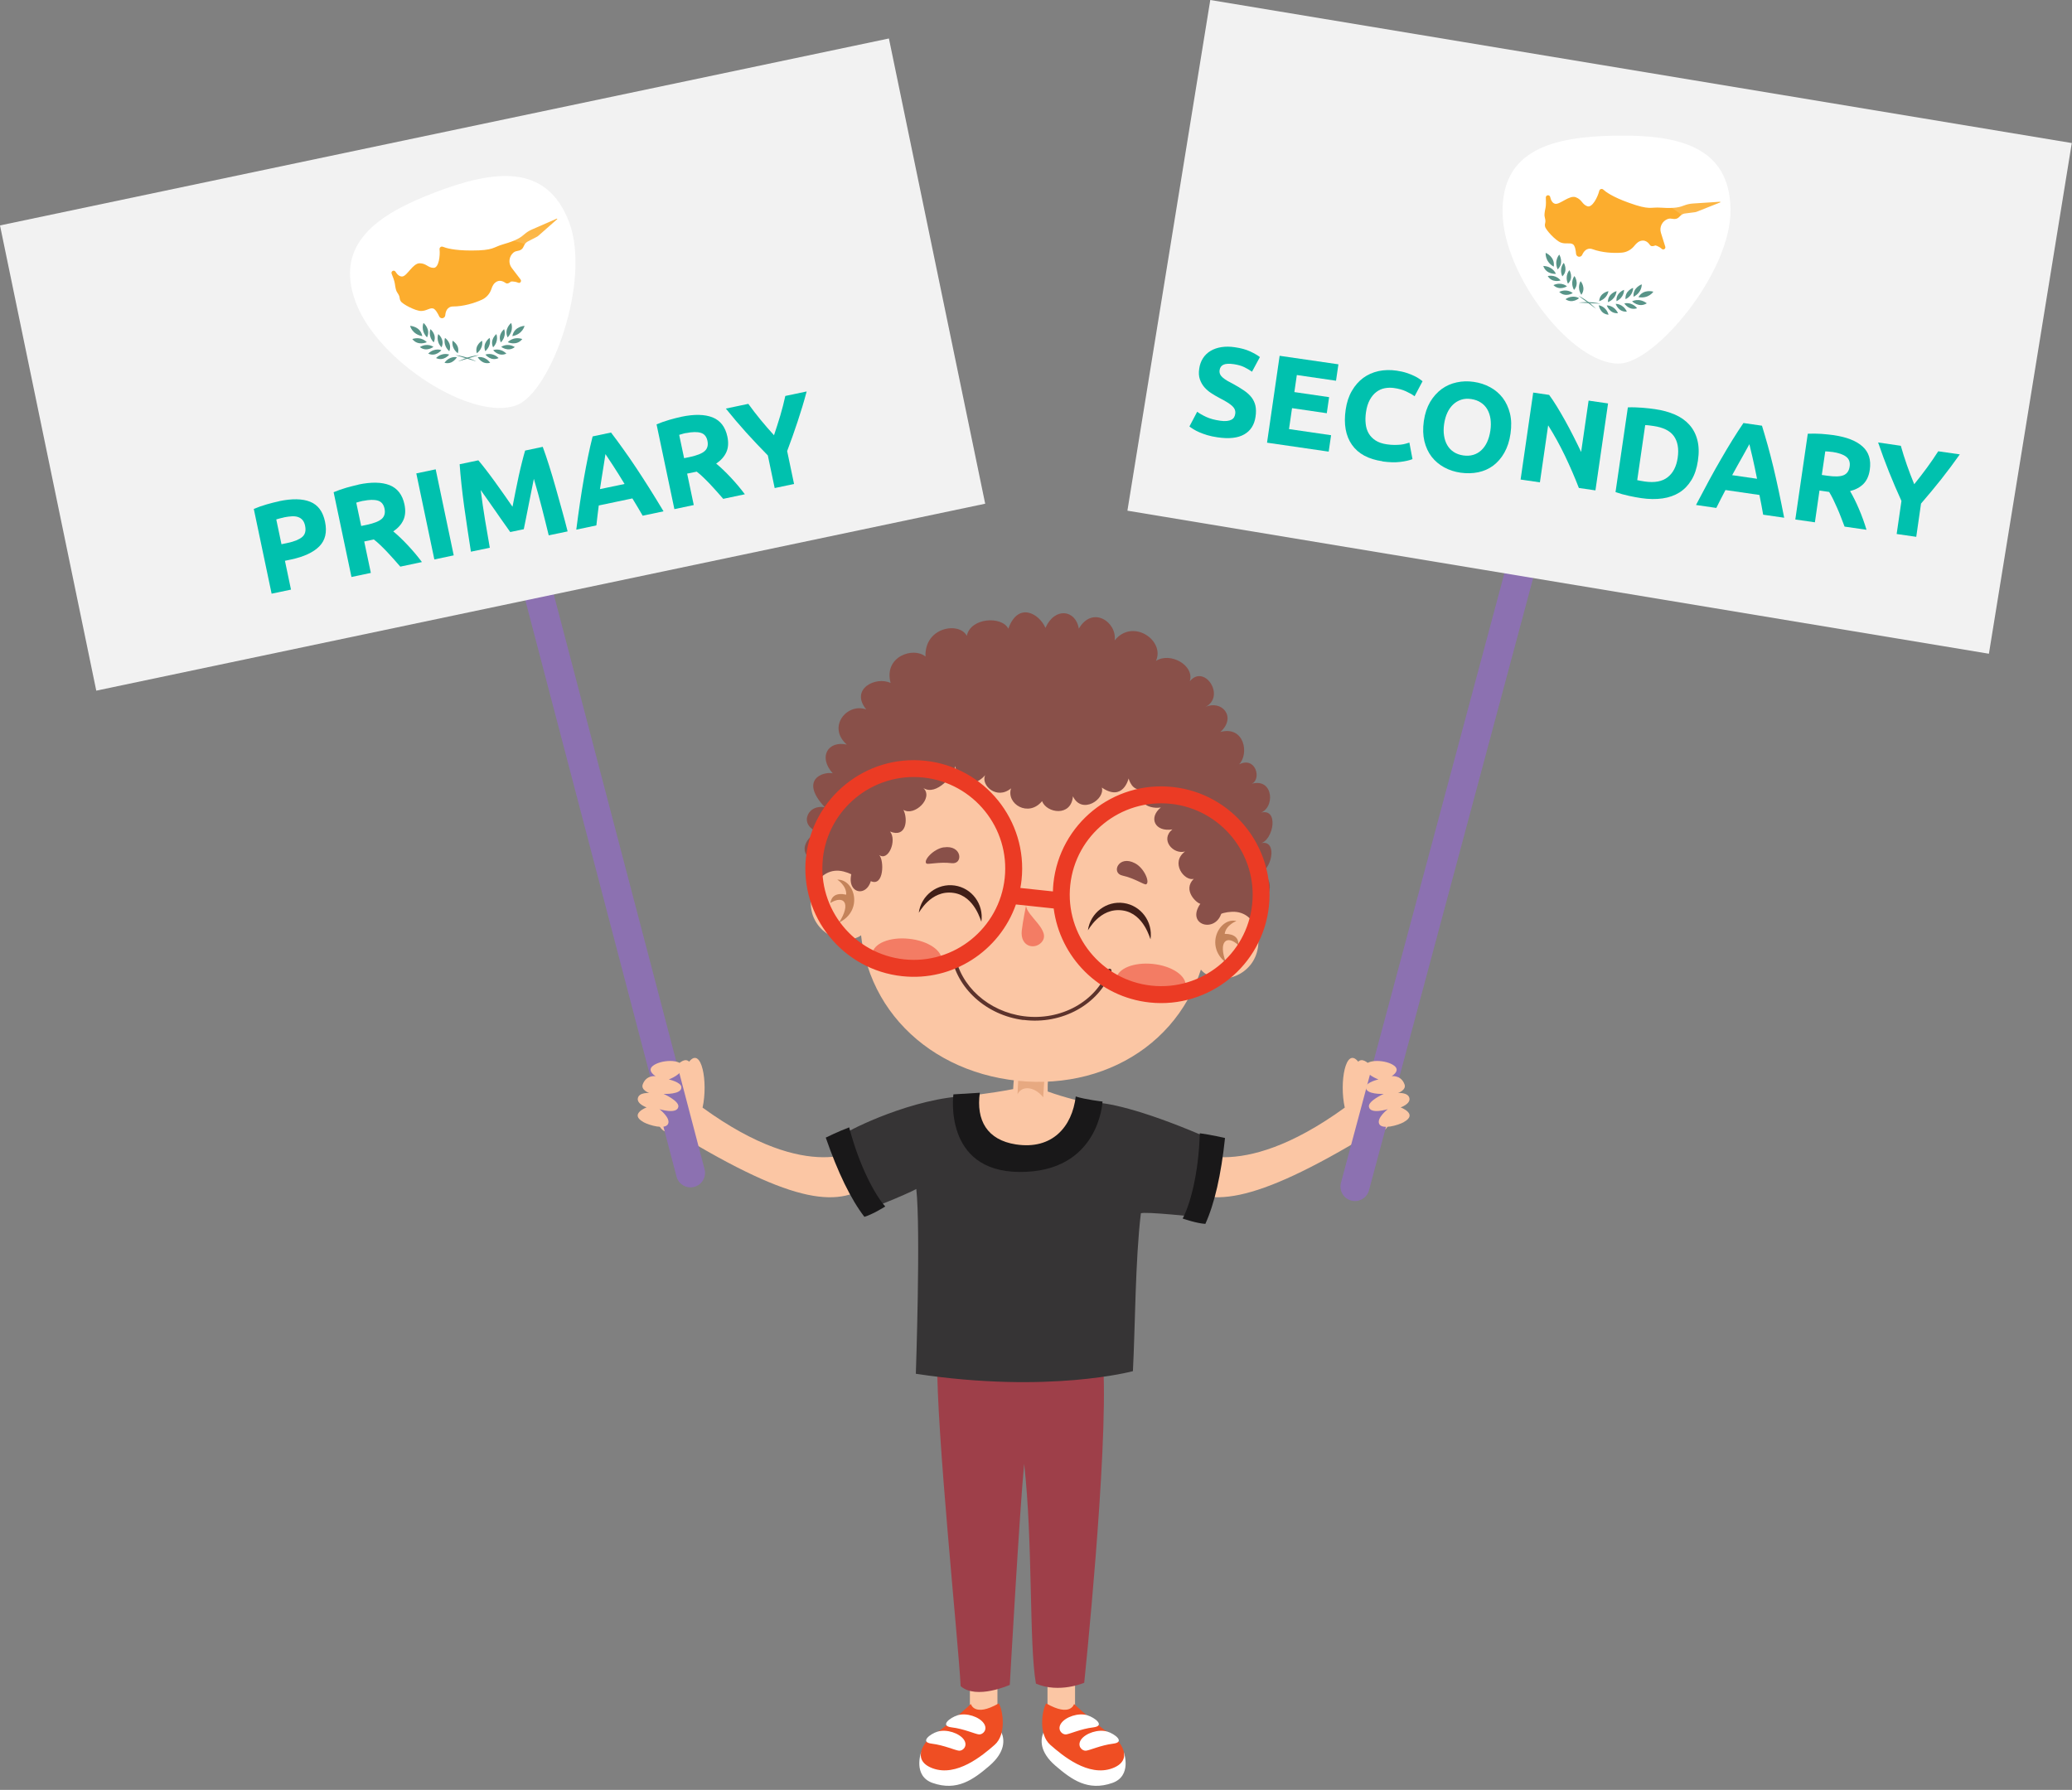 <?xml version="1.0" encoding="UTF-8"?>
<svg xmlns="http://www.w3.org/2000/svg" width="294" height="254" viewBox="0 0 294 254" fill="none">
  <rect x="0" y="0" width="294" height="254" fill="#808080" stroke="none"/>
  <g id="cy ch_1 1" clip-path="url(#clip0_50_1734)">
    <g id="Layer 1">
      <g id="Group">
        <g id="Group_2">
          <path id="Vector" d="M168.28 162.91C168.28 162.91 175.48 168.31 190.81 157.18C190.01 153.55 190.95 148.45 192.72 150.66C194.68 148.65 200.87 161.41 194.47 160.82C177.56 171.11 171.18 171.5 166.58 167.68C165.86 166.04 168.28 162.92 168.28 162.92V162.91Z" fill="#FBC6A4"></path>
          <path id="Vector_2" d="M194.25 168.91C193.96 170.01 192.83 170.66 191.73 170.37C190.63 170.08 189.98 168.95 190.27 167.85L216.04 71.73C216.33 70.63 217.46 69.98 218.56 70.27C219.66 70.56 220.31 71.69 220.02 72.79L194.25 168.91Z" fill="#8C71B1"></path>
          <path id="Vector_3" d="M199.21 159.23C198.36 159.7 196.11 160.34 195.7 159.5C195.29 158.65 196.92 157.4 196.92 157.4C196.92 157.4 194.44 158.18 194.24 157.07C194.08 156.23 196.34 155.23 196.34 155.23C196.34 155.23 193.7 155.37 193.81 154.25C193.88 153.56 195.59 153.18 195.59 153.18C195.59 153.18 193.54 152.44 193.68 151.35C193.82 150.26 196.74 150.36 197.86 151.26C198.75 151.97 197.46 152.72 197.46 152.72C197.46 152.72 198.79 152.51 199.29 153.88C199.59 154.68 198.37 155.11 198.37 155.11C198.37 155.11 199.78 154.98 199.98 155.82C200.18 156.66 198.74 157.15 198.74 157.15C198.74 157.15 201.27 158.09 199.19 159.23H199.21Z" fill="#FBC6A4"></path>
          <g id="secondary">
            <path id="bg" d="M282.21 92.77L159.97 72.47L171.73 0L293.97 20.3L282.21 92.77Z" fill="#F2F2F2"></path>
            <g id="lett">
              <path id="Vector_4" d="M173.09 59.7C173.48 59.76 173.81 59.77 174.08 59.74C174.35 59.71 174.56 59.65 174.73 59.56C174.9 59.47 175.03 59.35 175.11 59.21C175.19 59.06 175.25 58.9 175.27 58.71C175.33 58.31 175.19 57.94 174.85 57.62C174.51 57.3 173.9 56.92 173.02 56.47C172.64 56.27 172.26 56.05 171.88 55.8C171.5 55.56 171.17 55.27 170.89 54.95C170.61 54.63 170.4 54.25 170.25 53.82C170.1 53.39 170.07 52.89 170.16 52.32C170.24 51.75 170.42 51.25 170.7 50.82C170.98 50.39 171.34 50.05 171.78 49.79C172.22 49.53 172.73 49.35 173.31 49.26C173.89 49.17 174.53 49.17 175.24 49.28C176.07 49.4 176.78 49.59 177.36 49.86C177.94 50.13 178.41 50.39 178.77 50.67L177.65 52.75C177.33 52.52 176.97 52.31 176.57 52.11C176.17 51.91 175.67 51.77 175.08 51.68C174.41 51.58 173.92 51.61 173.61 51.75C173.29 51.89 173.11 52.15 173.05 52.53C173.02 52.76 173.05 52.95 173.13 53.12C173.21 53.29 173.34 53.45 173.52 53.6C173.7 53.75 173.91 53.9 174.15 54.04C174.39 54.18 174.66 54.32 174.95 54.47C175.56 54.8 176.08 55.12 176.52 55.42C176.96 55.72 177.32 56.05 177.59 56.4C177.86 56.76 178.04 57.15 178.14 57.59C178.23 58.03 178.24 58.55 178.15 59.14C177.98 60.29 177.45 61.13 176.55 61.64C175.65 62.16 174.39 62.3 172.76 62.06C172.21 61.98 171.73 61.88 171.3 61.75C170.87 61.62 170.49 61.48 170.17 61.34C169.84 61.2 169.57 61.05 169.34 60.91C169.11 60.77 168.92 60.64 168.77 60.52L169.87 58.43C170.21 58.68 170.64 58.93 171.16 59.17C171.68 59.41 172.33 59.59 173.11 59.7H173.09Z" fill="#00C1AE"></path>
              <path id="Vector_5" d="M179.78 62.83L181.57 50.49L189.91 51.7L189.57 54.03L184.01 53.22L183.66 55.64L188.59 56.36L188.26 58.64L183.33 57.92L182.9 60.89L188.87 61.76L188.53 64.09L179.78 62.82V62.83Z" fill="#00C1AE"></path>
              <path id="Vector_6" d="M196.17 65.46C194.16 65.17 192.72 64.39 191.83 63.12C190.94 61.85 190.64 60.19 190.94 58.13C191.09 57.11 191.38 56.22 191.82 55.47C192.26 54.71 192.79 54.1 193.43 53.63C194.07 53.16 194.79 52.84 195.61 52.66C196.42 52.49 197.28 52.47 198.18 52.6C198.7 52.68 199.17 52.78 199.59 52.92C200.01 53.06 200.37 53.2 200.67 53.35C200.98 53.5 201.23 53.64 201.42 53.78C201.62 53.92 201.76 54.02 201.85 54.1L200.72 56.23C200.37 55.97 199.95 55.74 199.47 55.52C198.99 55.3 198.42 55.15 197.78 55.06C197.35 55 196.92 55.01 196.49 55.09C196.06 55.17 195.66 55.35 195.3 55.62C194.94 55.89 194.63 56.26 194.37 56.73C194.11 57.2 193.92 57.79 193.82 58.51C193.74 59.08 193.72 59.62 193.78 60.13C193.83 60.64 193.97 61.09 194.2 61.49C194.43 61.89 194.75 62.22 195.17 62.5C195.59 62.77 196.12 62.96 196.76 63.05C197.16 63.11 197.53 63.14 197.86 63.14C198.19 63.14 198.48 63.12 198.74 63.1C199 63.07 199.23 63.03 199.43 62.97C199.63 62.91 199.81 62.86 199.98 62.81L200.42 65.15C199.99 65.33 199.41 65.46 198.67 65.55C197.93 65.64 197.09 65.61 196.15 65.48L196.17 65.46Z" fill="#00C1AE"></path>
              <path id="Vector_7" d="M214.33 61.53C214.18 62.59 213.88 63.49 213.45 64.25C213.02 65.01 212.49 65.61 211.87 66.08C211.25 66.54 210.54 66.85 209.74 67.02C208.95 67.18 208.12 67.2 207.25 67.08C206.41 66.96 205.63 66.71 204.92 66.32C204.21 65.93 203.62 65.44 203.14 64.82C202.66 64.2 202.32 63.46 202.11 62.61C201.91 61.76 201.88 60.81 202.03 59.75C202.18 58.69 202.49 57.79 202.93 57.03C203.38 56.28 203.93 55.67 204.57 55.2C205.21 54.74 205.93 54.42 206.71 54.26C207.49 54.09 208.29 54.07 209.11 54.19C209.95 54.31 210.73 54.56 211.44 54.95C212.15 55.33 212.74 55.84 213.22 56.46C213.7 57.09 214.04 57.83 214.25 58.67C214.46 59.52 214.48 60.47 214.33 61.53ZM204.91 60.16C204.82 60.77 204.82 61.32 204.9 61.83C204.98 62.34 205.13 62.79 205.36 63.18C205.59 63.57 205.89 63.89 206.27 64.14C206.65 64.39 207.1 64.55 207.62 64.63C208.13 64.7 208.6 64.68 209.04 64.55C209.48 64.42 209.86 64.2 210.19 63.89C210.52 63.58 210.8 63.19 211.01 62.73C211.22 62.27 211.38 61.73 211.47 61.12C211.56 60.51 211.56 59.95 211.49 59.44C211.41 58.93 211.26 58.47 211.03 58.08C210.8 57.69 210.5 57.37 210.11 57.12C209.73 56.87 209.28 56.71 208.77 56.63C208.25 56.55 207.77 56.58 207.34 56.72C206.91 56.86 206.53 57.08 206.2 57.39C205.87 57.7 205.59 58.09 205.37 58.56C205.15 59.03 205 59.56 204.91 60.16Z" fill="#00C1AE"></path>
              <path id="Vector_8" d="M224.03 69.25C223.44 67.72 222.78 66.2 222.06 64.69C221.33 63.18 220.54 61.73 219.67 60.36L218.5 68.45L215.76 68.05L217.55 55.71L219.81 56.04C220.14 56.49 220.51 57.03 220.9 57.67C221.29 58.31 221.69 58.99 222.09 59.71C222.49 60.43 222.88 61.17 223.27 61.94C223.66 62.71 224.02 63.44 224.35 64.14L225.41 56.85L228.17 57.25L226.38 69.59L224.05 69.25H224.03Z" fill="#00C1AE"></path>
              <path id="Vector_9" d="M240.92 65.39C240.76 66.46 240.46 67.37 240.01 68.11C239.56 68.85 238.99 69.45 238.31 69.88C237.62 70.31 236.82 70.6 235.9 70.73C234.98 70.86 233.98 70.85 232.89 70.69C232.39 70.62 231.81 70.51 231.15 70.37C230.49 70.23 229.85 70.05 229.23 69.83L230.98 57.81C231.64 57.78 232.32 57.81 233.02 57.86C233.72 57.92 234.32 57.98 234.82 58.06C235.88 58.21 236.82 58.47 237.65 58.83C238.48 59.19 239.16 59.67 239.7 60.27C240.24 60.87 240.62 61.59 240.84 62.44C241.06 63.28 241.09 64.26 240.92 65.38V65.39ZM232.32 68.14C232.45 68.17 232.6 68.2 232.77 68.23C232.94 68.26 233.15 68.29 233.38 68.33C234.77 68.53 235.85 68.33 236.62 67.73C237.39 67.13 237.87 66.21 238.05 64.97C238.24 63.68 238.05 62.65 237.51 61.89C236.97 61.13 236 60.65 234.61 60.45C234.42 60.42 234.22 60.4 234.02 60.37C233.82 60.34 233.63 60.33 233.44 60.33L232.31 68.13L232.32 68.14Z" fill="#00C1AE"></path>
              <path id="Vector_10" d="M250.18 73.05C250.11 72.6 250.02 72.14 249.93 71.66C249.84 71.19 249.74 70.71 249.65 70.24L244.83 69.54C244.61 69.97 244.39 70.4 244.16 70.83C243.94 71.26 243.73 71.68 243.53 72.08L240.65 71.66C241.31 70.4 241.93 69.23 242.51 68.16C243.09 67.09 243.65 66.09 244.2 65.15C244.74 64.21 245.27 63.32 245.79 62.48C246.31 61.64 246.84 60.82 247.38 60.03L250.01 60.41C250.29 61.32 250.56 62.26 250.83 63.21C251.1 64.16 251.35 65.17 251.61 66.22C251.86 67.27 252.12 68.4 252.37 69.59C252.62 70.78 252.89 72.07 253.16 73.47L250.18 73.04V73.05ZM248.23 63.02C248.14 63.19 248.02 63.42 247.85 63.71C247.68 64 247.5 64.34 247.29 64.72C247.08 65.1 246.84 65.52 246.58 65.98C246.32 66.44 246.06 66.92 245.78 67.43L249.31 67.94C249.2 67.38 249.09 66.84 248.98 66.33C248.87 65.82 248.77 65.35 248.67 64.92C248.57 64.49 248.48 64.12 248.4 63.79C248.33 63.46 248.26 63.21 248.22 63.02H248.23Z" fill="#00C1AE"></path>
              <path id="Vector_11" d="M260.17 61.75C262.02 62.02 263.39 62.55 264.28 63.36C265.17 64.16 265.51 65.26 265.31 66.65C265.19 67.52 264.88 68.19 264.41 68.67C263.93 69.15 263.3 69.49 262.51 69.69C262.72 70.03 262.92 70.43 263.14 70.86C263.36 71.3 263.57 71.75 263.77 72.23C263.97 72.7 264.17 73.19 264.35 73.7C264.53 74.2 264.7 74.7 264.84 75.18L261.73 74.73C261.56 74.29 261.39 73.85 261.22 73.4C261.05 72.95 260.87 72.51 260.68 72.09C260.49 71.66 260.3 71.26 260.12 70.87C259.93 70.49 259.74 70.13 259.54 69.81L258.17 69.61L257.52 74.12L254.74 73.72L256.51 61.55C257.13 61.52 257.77 61.53 258.43 61.57C259.08 61.62 259.67 61.68 260.18 61.75H260.17ZM259.99 64.14C259.79 64.11 259.61 64.09 259.45 64.08C259.29 64.07 259.13 64.06 258.99 64.05L258.5 67.4L259.28 67.51C260.32 67.66 261.09 67.64 261.58 67.44C262.07 67.24 262.36 66.83 262.45 66.2C262.54 65.6 262.37 65.13 261.95 64.81C261.53 64.49 260.87 64.26 259.98 64.13L259.99 64.14Z" fill="#00C1AE"></path>
              <path id="Vector_12" d="M271.61 68.72C272.23 67.95 272.83 67.18 273.4 66.4C273.97 65.62 274.51 64.84 275.02 64.04L278.08 64.48C277.21 65.71 276.32 66.9 275.42 68.04C274.51 69.18 273.57 70.32 272.58 71.46L271.9 76.18L269.12 75.78L269.8 71.09C269.17 69.71 268.59 68.34 268.04 66.98C267.49 65.61 266.98 64.22 266.49 62.79L269.71 63.26C269.97 64.17 270.25 65.07 270.57 65.98C270.89 66.89 271.23 67.79 271.61 68.71V68.72Z" fill="#00C1AE"></path>
            </g>
            <g id="Group_3">
              <path id="Vector_13" d="M245.55 29.68C245.7 38.61 234.91 51.51 229.73 51.6C223.07 51.71 213.35 39.15 213.2 30.21C213.05 21.28 220.27 19.4 229.2 19.25C238.13 19.1 245.4 20.75 245.55 29.68Z" fill="white"></path>
              <g id="Group_4">
                <path id="Vector_14" d="M232.48 42.17C233.95 42.42 234.6 41.39 234.6 41.39C234.6 41.39 233.19 40.95 232.48 42.17Z" fill="#589488"></path>
                <path id="Vector_15" d="M231.58 42.761C231.58 42.761 232.55 43.74 233.67 43.041C232.56 42.2 231.58 42.761 231.58 42.761Z" fill="#589488"></path>
                <g id="Group_5">
                  <path id="Vector_16" d="M239.04 30.3C238.41 30.41 238.34 30.91 237.86 31.041C237.38 31.171 237.13 30.91 236.68 31.07H236.66C235.86 31.351 235.42 32.221 235.67 33.031L236.29 35.011C236.35 35.191 236.23 35.37 236.04 35.401C235.96 35.41 235.87 35.38 235.81 35.331C235.3 34.88 234.88 34.831 234.88 34.831C234.73 34.901 234.59 34.92 234.47 34.931C234.32 34.941 234.18 34.88 234.1 34.751C233.94 34.511 233.58 34.1 233.04 34.141C232.54 34.181 232.19 34.531 231.94 34.84C231.5 35.41 230.85 35.791 230.14 35.85C228.9 35.961 227.28 35.84 225.99 35.37C225.14 35.06 224.69 35.73 224.5 36.17C224.4 36.391 224.15 36.49 223.93 36.41C223.76 36.35 223.65 36.2 223.63 36.02C223.6 35.59 223.49 34.81 223.15 34.641C222.68 34.401 222.19 34.681 221.47 34.42C220.75 34.16 219.32 32.63 219.23 32.141C219.14 31.651 219.34 31.741 219.26 31.151C219.21 30.75 219.02 30.741 219.3 29.48C219.38 29.12 219.36 28.421 219.34 28.03C219.34 27.87 219.45 27.73 219.61 27.71C219.77 27.691 219.92 27.791 219.96 27.951C220.03 28.291 220.22 28.831 220.67 28.921C221.35 29.05 222.69 27.651 223.59 27.991C224.49 28.331 224.47 29 225.23 29.27C225.93 29.52 226.71 27.951 226.92 27.081C226.95 26.941 227.06 26.84 227.2 26.82C227.31 26.8 227.42 26.831 227.5 26.91C227.8 27.191 228.74 27.921 231.11 28.77C234.15 29.87 234.12 29.36 235.69 29.471C237.74 29.61 238.41 29.37 238.98 29.151C239.37 29 239.78 28.91 240.2 28.881L244.05 28.631C244.11 28.631 244.13 28.71 244.07 28.73L240.8 30.03C240.69 30.07 240.57 30.11 240.45 30.12L239.05 30.3H239.04Z" fill="#FCAD2E"></path>
                  <path id="Vector_17" d="M220.46 37.84C219.17 37.09 219.32 35.88 219.32 35.88C219.32 35.88 220.69 36.44 220.46 37.84Z" fill="#589488"></path>
                  <path id="Vector_18" d="M221.02 38.23C220.46 36.96 221.25 36.13 221.25 36.13C221.25 36.13 221.97 37.31 221.02 38.23Z" fill="#589488"></path>
                  <path id="Vector_19" d="M221.68 39.22C221.17 38.05 221.89 37.3 221.89 37.3C221.89 37.3 222.55 38.38 221.68 39.22Z" fill="#589488"></path>
                  <path id="Vector_20" d="M222.48 40.26C221.97 39.09 222.69 38.34 222.69 38.34C222.69 38.34 223.35 39.42 222.48 40.26Z" fill="#589488"></path>
                  <path id="Vector_21" d="M224.38 41.83C223.69 40.76 224.28 39.9 224.28 39.9C224.28 39.9 225.1 40.86 224.38 41.83Z" fill="#589488"></path>
                  <path id="Vector_22" d="M224.06 42.31C224.06 42.31 223.12 43.15 222.13 42.46C223.18 41.74 224.06 42.31 224.06 42.31Z" fill="#589488"></path>
                  <path id="Vector_23" d="M223.16 41.59C223.16 41.59 222.1 42.27 221.24 41.42C222.39 40.891 223.16 41.59 223.16 41.59Z" fill="#589488"></path>
                  <path id="Vector_24" d="M222.34 40.63C222.34 40.63 221.28 41.31 220.42 40.461C221.57 39.931 222.34 40.63 222.34 40.63Z" fill="#589488"></path>
                  <path id="Vector_25" d="M220.77 38.86C220.77 38.86 219.4 38.99 218.98 37.74C220.37 37.8 220.77 38.86 220.77 38.86Z" fill="#589488"></path>
                  <path id="Vector_26" d="M221.43 39.8C221.43 39.8 220.23 40.2 219.61 39.17C220.86 38.93 221.43 39.8 221.43 39.8Z" fill="#589488"></path>
                  <path id="Vector_27" d="M223.34 41.15C222.73 40 223.4 39.17 223.4 39.17C223.4 39.17 224.16 40.22 223.34 41.15Z" fill="#589488"></path>
                  <path id="Vector_28" d="M231.79 42.111C233.03 41.481 232.95 40.351 232.95 40.351C232.95 40.351 231.65 40.801 231.79 42.111Z" fill="#589488"></path>
                  <path id="Vector_29" d="M230.65 42.461C231.79 41.891 231.72 40.851 231.72 40.851C231.72 40.851 230.53 41.261 230.65 42.461Z" fill="#589488"></path>
                  <path id="Vector_30" d="M229.37 42.74C230.51 42.17 230.44 41.13 230.44 41.13C230.44 41.13 229.25 41.54 229.37 42.74Z" fill="#589488"></path>
                  <path id="Vector_31" d="M226.91 42.74C228.12 42.35 228.22 41.32 228.22 41.32C228.22 41.32 226.98 41.54 226.91 42.74Z" fill="#589488"></path>
                  <path id="Vector_32" d="M226.85 43.32C226.85 43.32 227.03 44.57 228.24 44.66C227.89 43.44 226.85 43.32 226.85 43.32Z" fill="#589488"></path>
                  <path id="Vector_33" d="M227.99 43.341C227.99 43.341 228.38 44.541 229.58 44.441C229.03 43.291 227.99 43.341 227.99 43.341Z" fill="#589488"></path>
                  <path id="Vector_34" d="M229.25 43.12C229.25 43.12 229.64 44.32 230.84 44.22C230.29 43.07 229.25 43.12 229.25 43.12Z" fill="#589488"></path>
                  <path id="Vector_35" d="M230.48 43.06C230.48 43.06 231.15 44.13 232.29 43.74C231.48 42.76 230.48 43.06 230.48 43.06Z" fill="#589488"></path>
                  <path id="Vector_36" d="M228.15 42.88C229.36 42.38 229.37 41.31 229.37 41.31C229.37 41.31 228.12 41.641 228.15 42.88Z" fill="#589488"></path>
                  <path id="Vector_37" d="M223.95 41.96L226.45 43.82C226.45 43.82 225.4 42.65 223.95 41.96Z" fill="#589488"></path>
                  <path id="Vector_38" d="M227.12 43.1L224.01 42.94C224.01 42.94 225.56 42.71 227.12 43.1Z" fill="#589488"></path>
                </g>
              </g>
              <path id="Vector_39" opacity="0.15" d="M243.22 36.03C236.48 24.15 224 26.4 214.87 25.81C217.09 21.47 222.44 20.54 228.93 20.48C236.78 20.41 243.33 21.75 244.29 28.55C244.74 31.73 243.99 34.09 243.22 36.04V36.03Z" fill="url(#paint0_linear_50_1734)"></path>
            </g>
          </g>
          <path id="Vector_40" d="M122.22 162.91C122.22 162.91 115.02 168.31 99.69 157.18C100.49 153.55 99.55 148.45 97.78 150.66C95.82 148.65 89.63 161.41 96.03 160.82C112.94 171.11 119.32 171.5 123.92 167.68C124.64 166.04 122.22 162.92 122.22 162.92V162.91Z" fill="#FBC6A4"></path>
          <path id="Vector_41" d="M95.99 166.96C96.28 168.06 97.4 168.72 98.5 168.43C99.6 168.14 100.26 167.02 99.97 165.92L74.72 69.66C74.43 68.56 73.31 67.9 72.21 68.19C71.11 68.48 70.45 69.6 70.74 70.7L95.99 166.96Z" fill="#8C71B1"></path>
          <path id="Vector_42" d="M91.28 159.23C92.13 159.7 94.38 160.34 94.79 159.5C95.2 158.65 93.57 157.4 93.57 157.4C93.57 157.4 96.05 158.18 96.25 157.07C96.41 156.23 94.15 155.23 94.15 155.23C94.15 155.23 96.79 155.37 96.68 154.25C96.61 153.56 94.9 153.18 94.9 153.18C94.9 153.18 96.95 152.44 96.81 151.35C96.67 150.26 93.75 150.36 92.63 151.26C91.74 151.97 93.03 152.72 93.03 152.72C93.03 152.72 91.7 152.51 91.2 153.88C90.9 154.68 92.12 155.11 92.12 155.11C92.12 155.11 90.71 154.98 90.51 155.82C90.31 156.66 91.75 157.15 91.75 157.15C91.75 157.15 89.22 158.09 91.3 159.23H91.28Z" fill="#FBC6A4"></path>
          <g id="Group_6">
            <g id="Group_7">
              <path id="Vector_43" d="M140.78 236.66H138.37C137.956 236.66 137.62 236.995 137.62 237.41V245.61C137.62 246.024 137.956 246.36 138.37 246.36H140.78C141.194 246.36 141.53 246.024 141.53 245.61V237.41C141.53 236.995 141.194 236.66 140.78 236.66Z" fill="#FBC6A4"></path>
              <g id="Group_8">
                <g id="Group_9">
                  <path id="Vector_44" d="M142.1 245.859C142.55 246.849 142.68 248.619 140.38 250.589C138.08 252.559 135.8 254.219 132.34 253.019C129.5 252.029 130.69 248.689 130.69 248.689L142.09 245.869L142.1 245.859Z" fill="white"></path>
                  <path id="Vector_45" d="M141.72 241.729C142.28 242.619 142.87 246.089 141.13 247.609C139.4 249.129 135.74 252.189 132.34 250.939C129.24 249.799 131.03 247.089 132.75 245.979C134.47 244.879 137.76 241.809 137.76 241.809C137.76 241.809 138.23 243.719 141.71 241.729H141.72Z" fill="#EF4E23"></path>
                </g>
                <path id="Vector_46" d="M135.87 243.409C137.16 243.019 138.96 243.639 139.59 244.549C140.21 245.449 139.46 246.169 138.92 246.129C138.38 246.089 136.81 245.339 135.04 245.129C133.27 244.919 134.83 243.729 135.86 243.419L135.87 243.409Z" fill="white"></path>
                <path id="Vector_47" d="M133.04 245.73C134.33 245.34 136.13 245.96 136.76 246.86C137.38 247.76 136.63 248.48 136.09 248.44C135.55 248.4 133.98 247.66 132.21 247.44C130.44 247.23 132 246.04 133.03 245.73H133.04Z" fill="white"></path>
              </g>
              <path id="Vector_48" d="M151.79 236.66H149.38C148.966 236.66 148.63 236.995 148.63 237.41V245.61C148.63 246.024 148.966 246.36 149.38 246.36H151.79C152.204 246.36 152.54 246.024 152.54 245.61V237.41C152.54 236.995 152.204 236.66 151.79 236.66Z" fill="#FBC6A4"></path>
              <path id="Vector_49" d="M132.98 192.92C132.84 202.85 136 233.13 136.31 239.28C138.54 241.24 143.28 239.1 143.28 239.1C143.28 239.1 144.69 214.05 145.32 207.73C146.58 218.95 146 233.32 146.99 238.92C150.3 240.34 153.84 238.8 153.84 238.8C153.84 238.8 157.23 206.41 156.55 193.91C152.86 193.06 136.31 191.41 132.99 192.93L132.98 192.92Z" fill="#9E3F49"></path>
              <g id="Group_10">
                <g id="Group_11">
                  <path id="Vector_50" d="M148.06 245.859C147.62 246.849 147.48 248.619 149.78 250.589C152.08 252.559 154.36 254.219 157.82 253.019C160.66 252.029 159.47 248.689 159.47 248.689L148.07 245.869L148.06 245.859Z" fill="white"></path>
                  <path id="Vector_51" d="M148.44 241.729C147.88 242.619 147.29 246.089 149.03 247.609C150.76 249.129 154.42 252.189 157.82 250.939C160.92 249.799 159.13 247.089 157.41 245.979C155.69 244.879 152.4 241.809 152.4 241.809C152.4 241.809 151.93 243.719 148.45 241.729H148.44Z" fill="#EF4E23"></path>
                </g>
                <path id="Vector_52" d="M154.29 243.409C153 243.019 151.2 243.639 150.57 244.549C149.95 245.449 150.7 246.169 151.24 246.129C151.78 246.089 153.35 245.339 155.12 245.129C156.89 244.919 155.33 243.729 154.3 243.419L154.29 243.409Z" fill="white"></path>
                <path id="Vector_53" d="M157.12 245.73C155.83 245.34 154.03 245.96 153.4 246.86C152.78 247.76 153.53 248.48 154.07 248.44C154.61 248.4 156.18 247.66 157.95 247.44C159.72 247.23 158.16 246.04 157.13 245.73H157.12Z" fill="white"></path>
              </g>
              <g id="Group_12">
                <path id="Vector_54" d="M153.86 156.39C153.86 156.39 151.21 155.82 148.66 154.89C148.58 152.22 149.3 149.29 149.3 149.29L144.47 148.49C144.47 148.49 143.81 152.81 143.76 154.55C140.17 155.24 137.18 155.52 137.18 155.52C137.18 155.52 135.26 164.2 144.51 165.26C147.75 165.63 152.85 162.42 153.88 156.4L153.86 156.39Z" fill="#FBC6A4"></path>
                <path id="Vector_55" d="M144.63 149.6L148.4 150C148.4 150 148.09 154.47 148.02 155.72C146.92 154.29 145.08 153.92 144.38 155.27C144.51 152.78 144.64 149.6 144.64 149.6H144.63Z" fill="#E7A981"></path>
              </g>
              <g id="Group_13">
                <g id="Group_14">
                  <path id="Vector_56" d="M137.48 155.52C138.84 166.01 148.63 167.74 155.24 156.45C157.61 156.5 163.08 157.81 171.99 161.73C172.37 164.04 173.26 165.94 170.46 172.76C170.2 172.73 162.22 171.87 161.88 172.19C161.08 178.81 161.08 188.32 160.75 194.58C160.75 194.58 148.83 197.82 129.95 194.95C129.95 194.95 130.66 174.49 130.01 168.67C131.04 168.41 123.12 171.88 122.76 171.59C121.75 170.81 118.75 163.25 120.11 160.76C120.27 160.46 129.68 155.68 137.48 155.53V155.52Z" fill="#363435"></path>
                  <path id="Vector_57" d="M139.03 155.07C138.48 159 140.08 161.77 144.14 162.4C149.32 163.2 152.13 159.88 152.64 155.6C154 156.04 156.44 156.32 156.44 156.32C156.44 156.32 155.99 166.41 144.61 166.31C133.8 166.21 135.28 155.3 135.28 155.3L139.03 155.07Z" fill="#191819"></path>
                </g>
                <path id="Vector_58" d="M117.17 161.44C118.897 166.42 120.723 170.167 122.65 172.68C123.88 172.31 125.61 171.21 125.61 171.21C124.18 169.6 121.97 165.6 120.49 159.98C119.03 160.52 117.16 161.44 117.16 161.44H117.17Z" fill="#191819"></path>
              </g>
              <path id="Vector_59" d="M173.82 161.49C173.266 166.736 172.336 170.8 171.03 173.68C169.75 173.6 167.81 172.92 167.81 172.92C168.83 171.02 170.08 166.63 170.24 160.82C171.79 161.02 173.81 161.49 173.81 161.49H173.82Z" fill="#191819"></path>
            </g>
            <g id="Group_15">
              <g id="Group_16">
                <path id="Vector_60" d="M116.32 122.32C112.58 121.6 114.46 118.24 116.42 118.13C113.22 117.42 114.39 114.06 117.04 114.56C113.35 110.61 116.81 109.45 118.16 109.74C116.07 107.42 117.47 105.08 120.15 105.66C117.34 103.17 120.15 99.7 122.91 100.67C120.56 97.77 124.28 95.92 126.37 96.92C125.35 93.13 129.64 91.75 131.32 93.17C131.16 88.97 136.12 88.19 137.18 90.23C137.72 87.61 142.2 87.4 143.07 89.22C144.46 85.33 147.47 87.07 148.34 89.1C149.68 86.09 152.64 86.54 153.08 89.21C155 85.89 158.52 88.27 158.16 90.88C160.72 87.69 165.34 90.88 164.02 93.79C166.06 92.47 169.53 94.44 168.82 96.68C170.92 94.15 173.98 98.87 171.01 100.34C173.33 99.26 175.52 101.72 173.17 103.87C176.59 102.96 177.27 107.01 175.81 108.47C178.23 107.28 179.02 110.63 177.61 111.22C180.79 110.34 180.98 114.9 178.61 115.42C181.61 114.27 180.74 119.37 178.77 119.7C181.16 118.95 180.71 122.91 178.89 123.91C180.99 124.63 180.47 128.23 177.71 127.94C185.75 137.17 106.36 131.75 116.29 122.33L116.32 122.32Z" fill="#895049"></path>
                <g id="Group_17">
                  <path id="Vector_61" d="M122.16 127.24C120.7 141.39 130.76 151.96 144.39 153.37C158.02 154.78 170.04 146.5 171.5 132.35C172.96 118.2 163.05 106.09 149.43 104.68C135.8 103.27 123.62 113.09 122.16 127.24Z" fill="#FBC6A4"></path>
                  <g id="Group_18">
                    <g id="Group_19">
                      <path id="Vector_62" d="M123.14 127.44C123.14 127.44 123.11 124.53 119.69 123.67C116.09 122.77 114 127.38 115.59 130.5C117.18 133.62 121.25 134.2 122.81 132.12L123.14 127.44Z" fill="#FBC6A4"></path>
                      <path id="Vector_63" d="M118.81 124.83C121.25 124.74 122.58 129.19 119.05 130.92C120.83 128.16 119.73 126.97 117.82 128.14C117.98 127.18 118.65 126.65 120.07 126.96C120.14 125.67 118.81 124.83 118.81 124.83Z" fill="#C4835A"></path>
                    </g>
                    <g id="Group_20">
                      <path id="Vector_64" d="M170.67 132.37C170.67 132.37 171.3 129.53 174.82 129.39C178.53 129.24 179.63 134.18 177.44 136.91C175.25 139.64 171.14 139.37 170.04 137.02L170.67 132.37Z" fill="#FBC6A4"></path>
                      <path id="Vector_65" d="M175.44 130.7C173.07 130.12 170.86 134.2 173.96 136.61C172.79 133.54 174.11 132.6 175.73 134.14C175.78 133.17 175.22 132.52 173.77 132.52C173.97 131.24 175.44 130.7 175.44 130.7Z" fill="#C4835A"></path>
                    </g>
                  </g>
                  <path id="Vector_66" d="M145.59 128.52C145.68 130.03 149.34 132.13 147.73 133.78C146.73 134.8 144.74 134.31 144.98 132.06C145.12 130.76 145.59 128.51 145.59 128.51V128.52Z" fill="#F37C64"></path>
                  <path id="Vector_67" d="M133.62 136.36C133.47 137.82 131.14 138.77 128.43 138.49C125.71 138.21 123.63 136.8 123.78 135.34C123.93 133.88 126.26 132.93 128.97 133.22C131.69 133.5 133.77 134.91 133.62 136.37V136.36Z" fill="#F37C64"></path>
                  <path id="Vector_68" d="M168.23 139.94C168.08 141.4 165.75 142.35 163.04 142.07C160.32 141.79 158.24 140.38 158.39 138.92C158.54 137.46 160.87 136.51 163.58 136.79C166.3 137.07 168.38 138.48 168.23 139.94Z" fill="#F37C64"></path>
                  <g id="Group_21">
                    <path id="Vector_69" d="M161.06 122.51C158.72 121.26 157.61 123.89 159.26 124.25C161.03 124.64 162.37 125.61 162.63 125.49C163.2 125.22 162.38 123.21 161.06 122.51Z" fill="#895049"></path>
                    <path id="Vector_70" d="M133.91 120.25C136.53 119.85 136.71 122.7 135.03 122.49C133.23 122.27 131.65 122.73 131.44 122.53C130.99 122.09 132.44 120.47 133.91 120.24V120.25Z" fill="#895049"></path>
                  </g>
                  <path id="Vector_71" d="M135.3 126.71C138.39 127.15 139.22 130.95 139.25 130.78C139.6 128.3 137.9 126.01 135.45 125.66C133 125.31 130.72 127.04 130.37 129.51C130.35 129.68 132 126.23 135.3 126.71Z" fill="#401F18"></path>
                  <path id="Vector_72" d="M159.3 129.2C162.39 129.64 163.22 133.44 163.25 133.27C163.6 130.8 161.9 128.5 159.45 128.15C157 127.8 154.72 129.53 154.37 132C154.35 132.17 156 128.72 159.3 129.2Z" fill="#401F18"></path>
                  <path id="Vector_73" d="M145.21 144.73C150.7 145.44 155.95 142.53 157.7 137.82C157.75 137.68 157.68 137.53 157.54 137.48C157.4 137.43 157.25 137.5 157.2 137.64C155.54 142.12 150.53 144.89 145.28 144.21C140.26 143.56 136.24 139.94 135.5 135.41C135.48 135.26 135.34 135.17 135.19 135.19C135.04 135.21 134.95 135.35 134.97 135.5C135.74 140.26 139.95 144.07 145.21 144.75V144.73Z" fill="#5C332C"></path>
                </g>
                <path id="Vector_74" d="M121.04 123.29C119.69 126.62 122.8 127.57 123.56 125.04C125.43 125.89 125.48 122.06 124.74 121.33C126.06 122.29 127.3 119.25 126.29 118C128.59 118.95 128.87 116.3 128.19 114.92C129.73 115.9 132.51 113.24 131.02 111.83C132.86 113 135.41 109.99 135.55 108.7C136.02 112.02 138.48 111.51 139.78 110.01C139.14 111.42 141.43 113.57 143.46 111.87C142.74 114.09 145.93 116.03 147.86 113.69C148.5 115.39 151.99 115.97 152.24 113C153.49 115.64 156.82 113.45 156.34 111.76C159.36 113.84 160.14 110.47 160.14 110.47C160.14 110.47 160.67 112.54 162.21 111.88C161.05 113.56 162.72 114.88 164.71 114.59C162.92 116.04 163.86 118.1 166.35 117.7C164.56 119.15 166.47 121.31 168.15 120.83C166.02 122.41 168.04 125.07 169.38 124.72C167.74 126.35 169.84 128.2 170.32 128.25C168.2 131.3 172.54 132.5 173.34 129.48C174.14 126.46 170.71 105.56 149.03 103.31C127.35 101.06 123.01 118.43 121.03 123.29H121.04Z" fill="#895049"></path>
              </g>
              <path id="Vector_75" d="M114.36 121.62C113.46 130.05 119.59 137.64 128.03 138.53C135.24 139.3 141.84 134.92 144.15 128.35L149.51 128.92C150.4 135.82 155.92 141.49 163.13 142.26C171.56 143.16 179.15 137.03 180.05 128.59C180.95 120.16 174.81 112.57 166.38 111.68C157.95 110.78 150.36 116.91 149.47 125.35C149.43 125.74 149.41 126.12 149.4 126.5L144.78 126.01C144.85 125.63 144.91 125.25 144.95 124.87C145.85 116.44 139.71 108.85 131.28 107.96C122.85 107.06 115.26 113.19 114.37 121.63L114.36 121.62ZM116.75 121.87C117.51 114.75 123.91 109.58 131.03 110.34C138.14 111.1 143.32 117.5 142.56 124.61C141.8 131.72 135.4 136.9 128.29 136.14C121.18 135.38 116 128.98 116.76 121.87H116.75ZM151.86 125.6C152.61 118.48 159.02 113.31 166.14 114.07C173.25 114.83 178.43 121.23 177.67 128.34C176.91 135.46 170.51 140.63 163.39 139.87C156.28 139.11 151.1 132.71 151.86 125.6Z" fill="#EB3B24"></path>
            </g>
          </g>
          <g id="primary">
            <path id="bg_2" d="M13.66 98.01L139.79 71.48L126.13 5.46L0 31.99L13.66 98.01Z" fill="#F2F2F2"></path>
            <g id="lett_2">
              <path id="Vector_76" d="M39.61 71.12C41.43 70.74 42.9 70.76 44 71.2C45.11 71.64 45.82 72.58 46.12 74.04C46.43 75.51 46.16 76.67 45.31 77.53C44.46 78.39 43.12 79.01 41.29 79.4L40.43 79.58L41.29 83.67L38.54 84.25L36.01 72.22C36.58 71.98 37.2 71.76 37.86 71.57C38.52 71.38 39.1 71.24 39.61 71.13V71.12ZM40.28 73.43C40.08 73.47 39.89 73.52 39.69 73.57C39.5 73.62 39.33 73.67 39.2 73.71L39.94 77.23L40.8 77.05C41.75 76.85 42.44 76.57 42.87 76.21C43.3 75.85 43.44 75.32 43.29 74.61C43.22 74.27 43.1 74 42.93 73.8C42.76 73.6 42.55 73.46 42.29 73.37C42.03 73.28 41.73 73.25 41.39 73.27C41.05 73.29 40.68 73.34 40.28 73.42V73.43Z" fill="#00C1AE"></path>
              <path id="Vector_77" d="M50.87 68.76C52.7 68.38 54.17 68.41 55.29 68.85C56.4 69.3 57.1 70.21 57.39 71.58C57.57 72.44 57.52 73.17 57.24 73.79C56.96 74.41 56.48 74.95 55.8 75.41C56.11 75.66 56.44 75.96 56.79 76.29C57.14 76.63 57.5 76.98 57.85 77.36C58.2 77.73 58.55 78.13 58.9 78.54C59.24 78.95 59.57 79.36 59.87 79.76L56.8 80.41C56.49 80.06 56.18 79.7 55.86 79.34C55.54 78.98 55.22 78.63 54.9 78.29C54.58 77.95 54.26 77.64 53.95 77.34C53.64 77.04 53.34 76.78 53.04 76.55L51.68 76.84L52.62 81.3L49.87 81.88L47.34 69.85C47.91 69.61 48.52 69.39 49.15 69.21C49.78 69.03 50.35 68.89 50.85 68.78L50.87 68.76ZM51.52 71.07C51.32 71.11 51.14 71.16 50.99 71.2C50.84 71.24 50.69 71.29 50.55 71.33L51.25 74.64L52.03 74.48C53.06 74.26 53.78 73.98 54.17 73.63C54.56 73.28 54.69 72.79 54.56 72.17C54.43 71.57 54.12 71.19 53.61 71.04C53.1 70.89 52.41 70.9 51.53 71.08L51.52 71.07Z" fill="#00C1AE"></path>
              <path id="Vector_78" d="M59.07 67.18L61.82 66.6L64.38 78.81L61.63 79.39L59.07 67.18Z" fill="#00C1AE"></path>
              <path id="Vector_79" d="M67.88 65.33C68.17 65.67 68.52 66.1 68.91 66.61C69.31 67.12 69.72 67.68 70.16 68.28C70.6 68.88 71.04 69.5 71.48 70.13C71.92 70.76 72.33 71.35 72.72 71.91C72.85 71.25 72.99 70.53 73.14 69.78C73.29 69.03 73.44 68.28 73.6 67.56C73.76 66.83 73.92 66.16 74.08 65.53C74.24 64.9 74.38 64.37 74.51 63.94L77.01 63.41C77.3 64.19 77.6 65.08 77.91 66.06C78.22 67.04 78.53 68.07 78.83 69.14C79.14 70.21 79.43 71.29 79.73 72.36C80.03 73.43 80.3 74.45 80.54 75.41L77.86 75.97C77.57 74.79 77.26 73.51 76.9 72.12C76.55 70.74 76.16 69.34 75.75 67.95C75.64 68.49 75.52 69.08 75.39 69.74C75.26 70.39 75.13 71.05 75 71.7C74.87 72.35 74.75 72.98 74.63 73.57C74.51 74.17 74.41 74.67 74.32 75.1L72.4 75.5C72.15 75.15 71.86 74.72 71.5 74.23C71.14 73.74 70.79 73.21 70.41 72.67C70.03 72.12 69.65 71.58 69.26 71.03C68.88 70.49 68.52 69.99 68.21 69.54C68.39 70.99 68.6 72.41 68.83 73.82C69.06 75.23 69.29 76.53 69.5 77.73L66.82 78.29C66.66 77.32 66.5 76.28 66.34 75.17C66.17 74.06 66.02 72.96 65.86 71.86C65.71 70.76 65.58 69.69 65.47 68.67C65.36 67.65 65.28 66.71 65.22 65.88L67.84 65.33H67.88Z" fill="#00C1AE"></path>
              <path id="Vector_80" d="M91.19 73.18C90.96 72.78 90.73 72.38 90.48 71.97C90.23 71.56 89.98 71.14 89.73 70.73L84.96 71.73C84.9 72.21 84.84 72.69 84.78 73.17C84.72 73.65 84.67 74.11 84.62 74.56L81.77 75.16C81.95 73.75 82.13 72.44 82.31 71.24C82.49 70.04 82.67 68.9 82.86 67.83C83.05 66.76 83.24 65.74 83.44 64.78C83.64 63.81 83.85 62.86 84.09 61.93L86.7 61.38C87.28 62.14 87.86 62.92 88.43 63.73C89.01 64.53 89.6 65.39 90.2 66.29C90.8 67.19 91.43 68.16 92.08 69.19C92.73 70.22 93.42 71.34 94.15 72.56L91.21 73.18H91.19ZM85.91 64.43C85.89 64.62 85.85 64.88 85.79 65.21C85.74 65.54 85.67 65.92 85.61 66.35C85.55 66.78 85.47 67.26 85.38 67.78C85.3 68.3 85.21 68.84 85.13 69.41L88.62 68.68C88.32 68.19 88.03 67.72 87.76 67.28C87.48 66.83 87.22 66.43 86.98 66.06C86.74 65.69 86.53 65.37 86.34 65.09C86.16 64.81 86.01 64.59 85.9 64.43H85.91Z" fill="#00C1AE"></path>
              <path id="Vector_81" d="M96.69 59.14C98.52 58.76 99.99 58.79 101.11 59.23C102.22 59.68 102.92 60.59 103.21 61.96C103.39 62.82 103.34 63.55 103.06 64.17C102.78 64.79 102.3 65.33 101.62 65.79C101.93 66.04 102.26 66.34 102.61 66.67C102.96 67.01 103.32 67.36 103.67 67.74C104.02 68.11 104.37 68.51 104.72 68.92C105.06 69.33 105.39 69.74 105.69 70.14L102.62 70.79C102.31 70.44 102 70.08 101.68 69.72C101.36 69.36 101.04 69.01 100.72 68.67C100.4 68.33 100.08 68.02 99.77 67.72C99.46 67.42 99.16 67.16 98.86 66.93L97.5 67.21L98.44 71.67L95.69 72.25L93.16 60.22C93.73 59.98 94.34 59.76 94.97 59.58C95.6 59.4 96.17 59.25 96.67 59.15L96.69 59.14ZM97.34 61.45C97.14 61.49 96.96 61.53 96.81 61.58C96.65 61.62 96.51 61.67 96.37 61.71L97.07 65.02L97.85 64.86C98.88 64.64 99.6 64.36 99.99 64.01C100.38 63.66 100.51 63.17 100.38 62.55C100.25 61.95 99.94 61.57 99.43 61.42C98.92 61.27 98.23 61.28 97.35 61.46L97.34 61.45Z" fill="#00C1AE"></path>
              <path id="Vector_82" d="M109.83 61.75C110.15 60.81 110.44 59.88 110.72 58.96C110.99 58.04 111.23 57.11 111.43 56.19L114.46 55.55C114.07 57.01 113.64 58.43 113.18 59.81C112.72 61.19 112.23 62.59 111.69 64.01L112.67 68.68L109.92 69.26L108.95 64.63C107.89 63.55 106.87 62.47 105.88 61.38C104.9 60.29 103.93 59.15 102.99 57.98L106.18 57.31C106.73 58.07 107.31 58.83 107.92 59.57C108.53 60.31 109.17 61.05 109.83 61.77V61.75Z" fill="#00C1AE"></path>
            </g>
            <g id="Group_22">
              <path id="Vector_83" d="M80.75 31.52C83.92 39.87 78.15 55.67 73.31 57.5C67.08 59.86 53.68 51.34 50.51 42.99C47.34 34.64 53.49 30.42 61.84 27.26C70.19 24.09 77.59 23.17 80.75 31.52Z" fill="white"></path>
              <g id="Group_23">
                <path id="Vector_84" d="M72.7 47.7C74.17 47.43 74.43 46.24 74.43 46.24C74.43 46.24 72.95 46.3 72.7 47.7Z" fill="#589488"></path>
                <path id="Vector_85" d="M72.05 48.56C72.05 48.56 73.3 49.15 74.11 48.11C72.78 47.69 72.05 48.56 72.05 48.56Z" fill="#589488"></path>
                <g id="Group_24">
                  <path id="Vector_86" d="M74.84 34.3C74.28 34.62 74.39 35.11 73.98 35.4C73.57 35.69 73.25 35.53 72.88 35.83H72.87C72.21 36.38 72.09 37.34 72.61 38.02L73.87 39.67C73.98 39.82 73.93 40.03 73.77 40.12C73.69 40.16 73.6 40.16 73.53 40.12C72.9 39.87 72.49 39.96 72.49 39.96C72.37 40.07 72.25 40.15 72.14 40.19C72.01 40.25 71.85 40.24 71.73 40.15C71.49 39.98 71.01 39.71 70.53 39.94C70.08 40.15 69.86 40.59 69.74 40.97C69.52 41.66 69.04 42.23 68.38 42.53C67.25 43.05 65.68 43.49 64.31 43.49C63.41 43.49 63.22 44.27 63.18 44.74C63.16 44.98 62.96 45.16 62.73 45.16C62.55 45.16 62.39 45.06 62.32 44.9C62.14 44.51 61.77 43.81 61.4 43.76C60.87 43.7 60.51 44.13 59.74 44.13C58.97 44.13 57.11 43.17 56.86 42.74C56.61 42.31 56.82 42.33 56.55 41.8C56.36 41.44 56.19 41.49 56.02 40.22C55.97 39.86 55.72 39.2 55.57 38.84C55.51 38.69 55.57 38.52 55.71 38.45C55.85 38.37 56.03 38.42 56.12 38.56C56.3 38.86 56.66 39.3 57.12 39.23C57.8 39.12 58.59 37.35 59.55 37.36C60.51 37.37 60.72 38.01 61.53 38.01C62.27 38.01 62.47 36.27 62.37 35.38C62.35 35.24 62.42 35.11 62.54 35.04C62.64 34.98 62.75 34.98 62.85 35.02C63.23 35.18 64.36 35.55 66.88 35.55C70.11 35.55 69.91 35.09 71.42 34.66C73.39 34.1 73.95 33.64 74.41 33.24C74.73 32.96 75.08 32.74 75.47 32.57L79 31.03C79.05 31.01 79.1 31.08 79.05 31.11L76.41 33.44C76.32 33.52 76.22 33.59 76.11 33.64L74.85 34.29L74.84 34.3Z" fill="#FCAD2E"></path>
                  <path id="Vector_87" d="M59.92 47.7C58.45 47.43 58.19 46.24 58.19 46.24C58.19 46.24 59.67 46.3 59.92 47.7Z" fill="#589488"></path>
                  <path id="Vector_88" d="M60.59 47.881C59.63 46.871 60.09 45.831 60.09 45.831C60.09 45.831 61.16 46.691 60.59 47.881Z" fill="#589488"></path>
                  <path id="Vector_89" d="M61.54 48.59C60.67 47.67 61.08 46.71 61.08 46.71C61.08 46.71 62.06 47.501 61.54 48.59Z" fill="#589488"></path>
                  <path id="Vector_90" d="M62.65 49.29C61.78 48.37 62.19 47.41 62.19 47.41C62.19 47.41 63.17 48.2 62.65 49.29Z" fill="#589488"></path>
                  <path id="Vector_91" d="M64.96 50.131C63.95 49.351 64.22 48.351 64.22 48.351C64.22 48.351 65.32 48.981 64.96 50.131Z" fill="#589488"></path>
                  <path id="Vector_92" d="M64.83 50.69C64.83 50.69 64.23 51.8 63.07 51.48C63.82 50.45 64.83 50.69 64.83 50.69Z" fill="#589488"></path>
                  <path id="Vector_93" d="M63.74 50.321C63.74 50.321 62.97 51.321 61.87 50.811C62.78 49.921 63.74 50.321 63.74 50.321Z" fill="#589488"></path>
                  <path id="Vector_94" d="M62.63 49.69C62.63 49.69 61.86 50.69 60.76 50.18C61.67 49.29 62.63 49.69 62.63 49.69Z" fill="#589488"></path>
                  <path id="Vector_95" d="M60.56 48.56C60.56 48.56 59.31 49.15 58.5 48.11C59.83 47.69 60.56 48.56 60.56 48.56Z" fill="#589488"></path>
                  <path id="Vector_96" d="M61.5 49.221C61.5 49.221 60.51 50.001 59.57 49.251C60.67 48.6 61.5 49.221 61.5 49.221Z" fill="#589488"></path>
                  <path id="Vector_97" d="M63.75 49.84C62.78 48.96 63.14 47.95 63.14 47.95C63.14 47.95 64.21 48.68 63.75 49.84Z" fill="#589488"></path>
                  <path id="Vector_98" d="M72.03 47.881C72.99 46.871 72.53 45.831 72.53 45.831C72.53 45.831 71.46 46.691 72.03 47.881Z" fill="#589488"></path>
                  <path id="Vector_99" d="M71.07 48.59C71.94 47.67 71.53 46.71 71.53 46.71C71.53 46.71 70.55 47.501 71.07 48.59Z" fill="#589488"></path>
                  <path id="Vector_100" d="M69.97 49.29C70.84 48.37 70.43 47.41 70.43 47.41C70.43 47.41 69.45 48.2 69.97 49.29Z" fill="#589488"></path>
                  <path id="Vector_101" d="M67.66 50.131C68.67 49.351 68.4 48.351 68.4 48.351C68.4 48.351 67.3 48.981 67.66 50.131Z" fill="#589488"></path>
                  <path id="Vector_102" d="M67.79 50.69C67.79 50.69 68.39 51.8 69.55 51.48C68.8 50.45 67.79 50.69 67.79 50.69Z" fill="#589488"></path>
                  <path id="Vector_103" d="M68.88 50.321C68.88 50.321 69.65 51.321 70.75 50.811C69.84 49.921 68.88 50.321 68.88 50.321Z" fill="#589488"></path>
                  <path id="Vector_104" d="M69.98 49.69C69.98 49.69 70.75 50.69 71.85 50.18C70.94 49.29 69.98 49.69 69.98 49.69Z" fill="#589488"></path>
                  <path id="Vector_105" d="M71.12 49.221C71.12 49.221 72.11 50.001 73.05 49.251C71.95 48.6 71.12 49.221 71.12 49.221Z" fill="#589488"></path>
                  <path id="Vector_106" d="M68.86 49.84C69.83 48.96 69.47 47.95 69.47 47.95C69.47 47.95 68.4 48.68 68.86 49.84Z" fill="#589488"></path>
                  <path id="Vector_107" d="M64.61 50.391L67.59 51.291C67.59 51.291 66.21 50.541 64.61 50.391Z" fill="#589488"></path>
                  <path id="Vector_108" d="M67.98 50.391L65 51.291C65 51.291 66.38 50.541 67.98 50.391Z" fill="#589488"></path>
                </g>
              </g>
              <path id="Vector_109" opacity="0.15" d="M80.72 38.28C70.34 29.39 59.37 35.74 50.58 38.28C51.2 33.44 55.92 30.75 62 28.5C69.36 25.77 75.97 24.81 79.18 30.88C80.68 33.72 80.78 36.19 80.72 38.28Z" fill="url(#paint1_linear_50_1734)"></path>
            </g>
          </g>
        </g>
      </g>
    </g>
  </g>
  <defs>
    <filter id="filter0_d_50_1734" x="113.171" y="85.9" width="70.392" height="170.525" color-interpolation-filters="sRGB">
      <feFlood flood-opacity="0" result="BackgroundImageFix"></feFlood>
      <feColorMatrix in="SourceAlpha" type="matrix" values="0 0 0 0 0 0 0 0 0 0 0 0 0 0 0 0 0 0 127 0" result="hardAlpha"></feColorMatrix>
      <feOffset dx="1" dy="1"></feOffset>
      <feGaussianBlur stdDeviation="1"></feGaussianBlur>
      <feColorMatrix type="matrix" values="0 0 0 0 0.427 0 0 0 0 0.427 0 0 0 0 0.427 0 0 0 0.4 0"></feColorMatrix>
      <feBlend mode="normal" in2="BackgroundImageFix" result="effect1_dropShadow_50_1734"></feBlend>
      <feBlend mode="normal" in="SourceGraphic" in2="effect1_dropShadow_50_1734" result="shape"></feBlend>
    </filter>
    <linearGradient id="paint0_linear_50_1734" x1="230.387" y1="27.205" x2="233.114" y2="19.642" gradientUnits="userSpaceOnUse">
      <stop stop-color="white"></stop>
      <stop offset="0.87" stop-color="white" stop-opacity="0"></stop>
    </linearGradient>
    <linearGradient id="paint1_linear_50_1734" x1="65.66" y1="34.34" x2="65.66" y2="26.29" gradientUnits="userSpaceOnUse">
      <stop stop-color="white"></stop>
      <stop offset="0.87" stop-color="white" stop-opacity="0"></stop>
    </linearGradient>
    <clipPath id="clip0_50_1734">
      <rect width="293.97" height="253.42" fill="white"></rect>
    </clipPath>
  </defs>
</svg>
